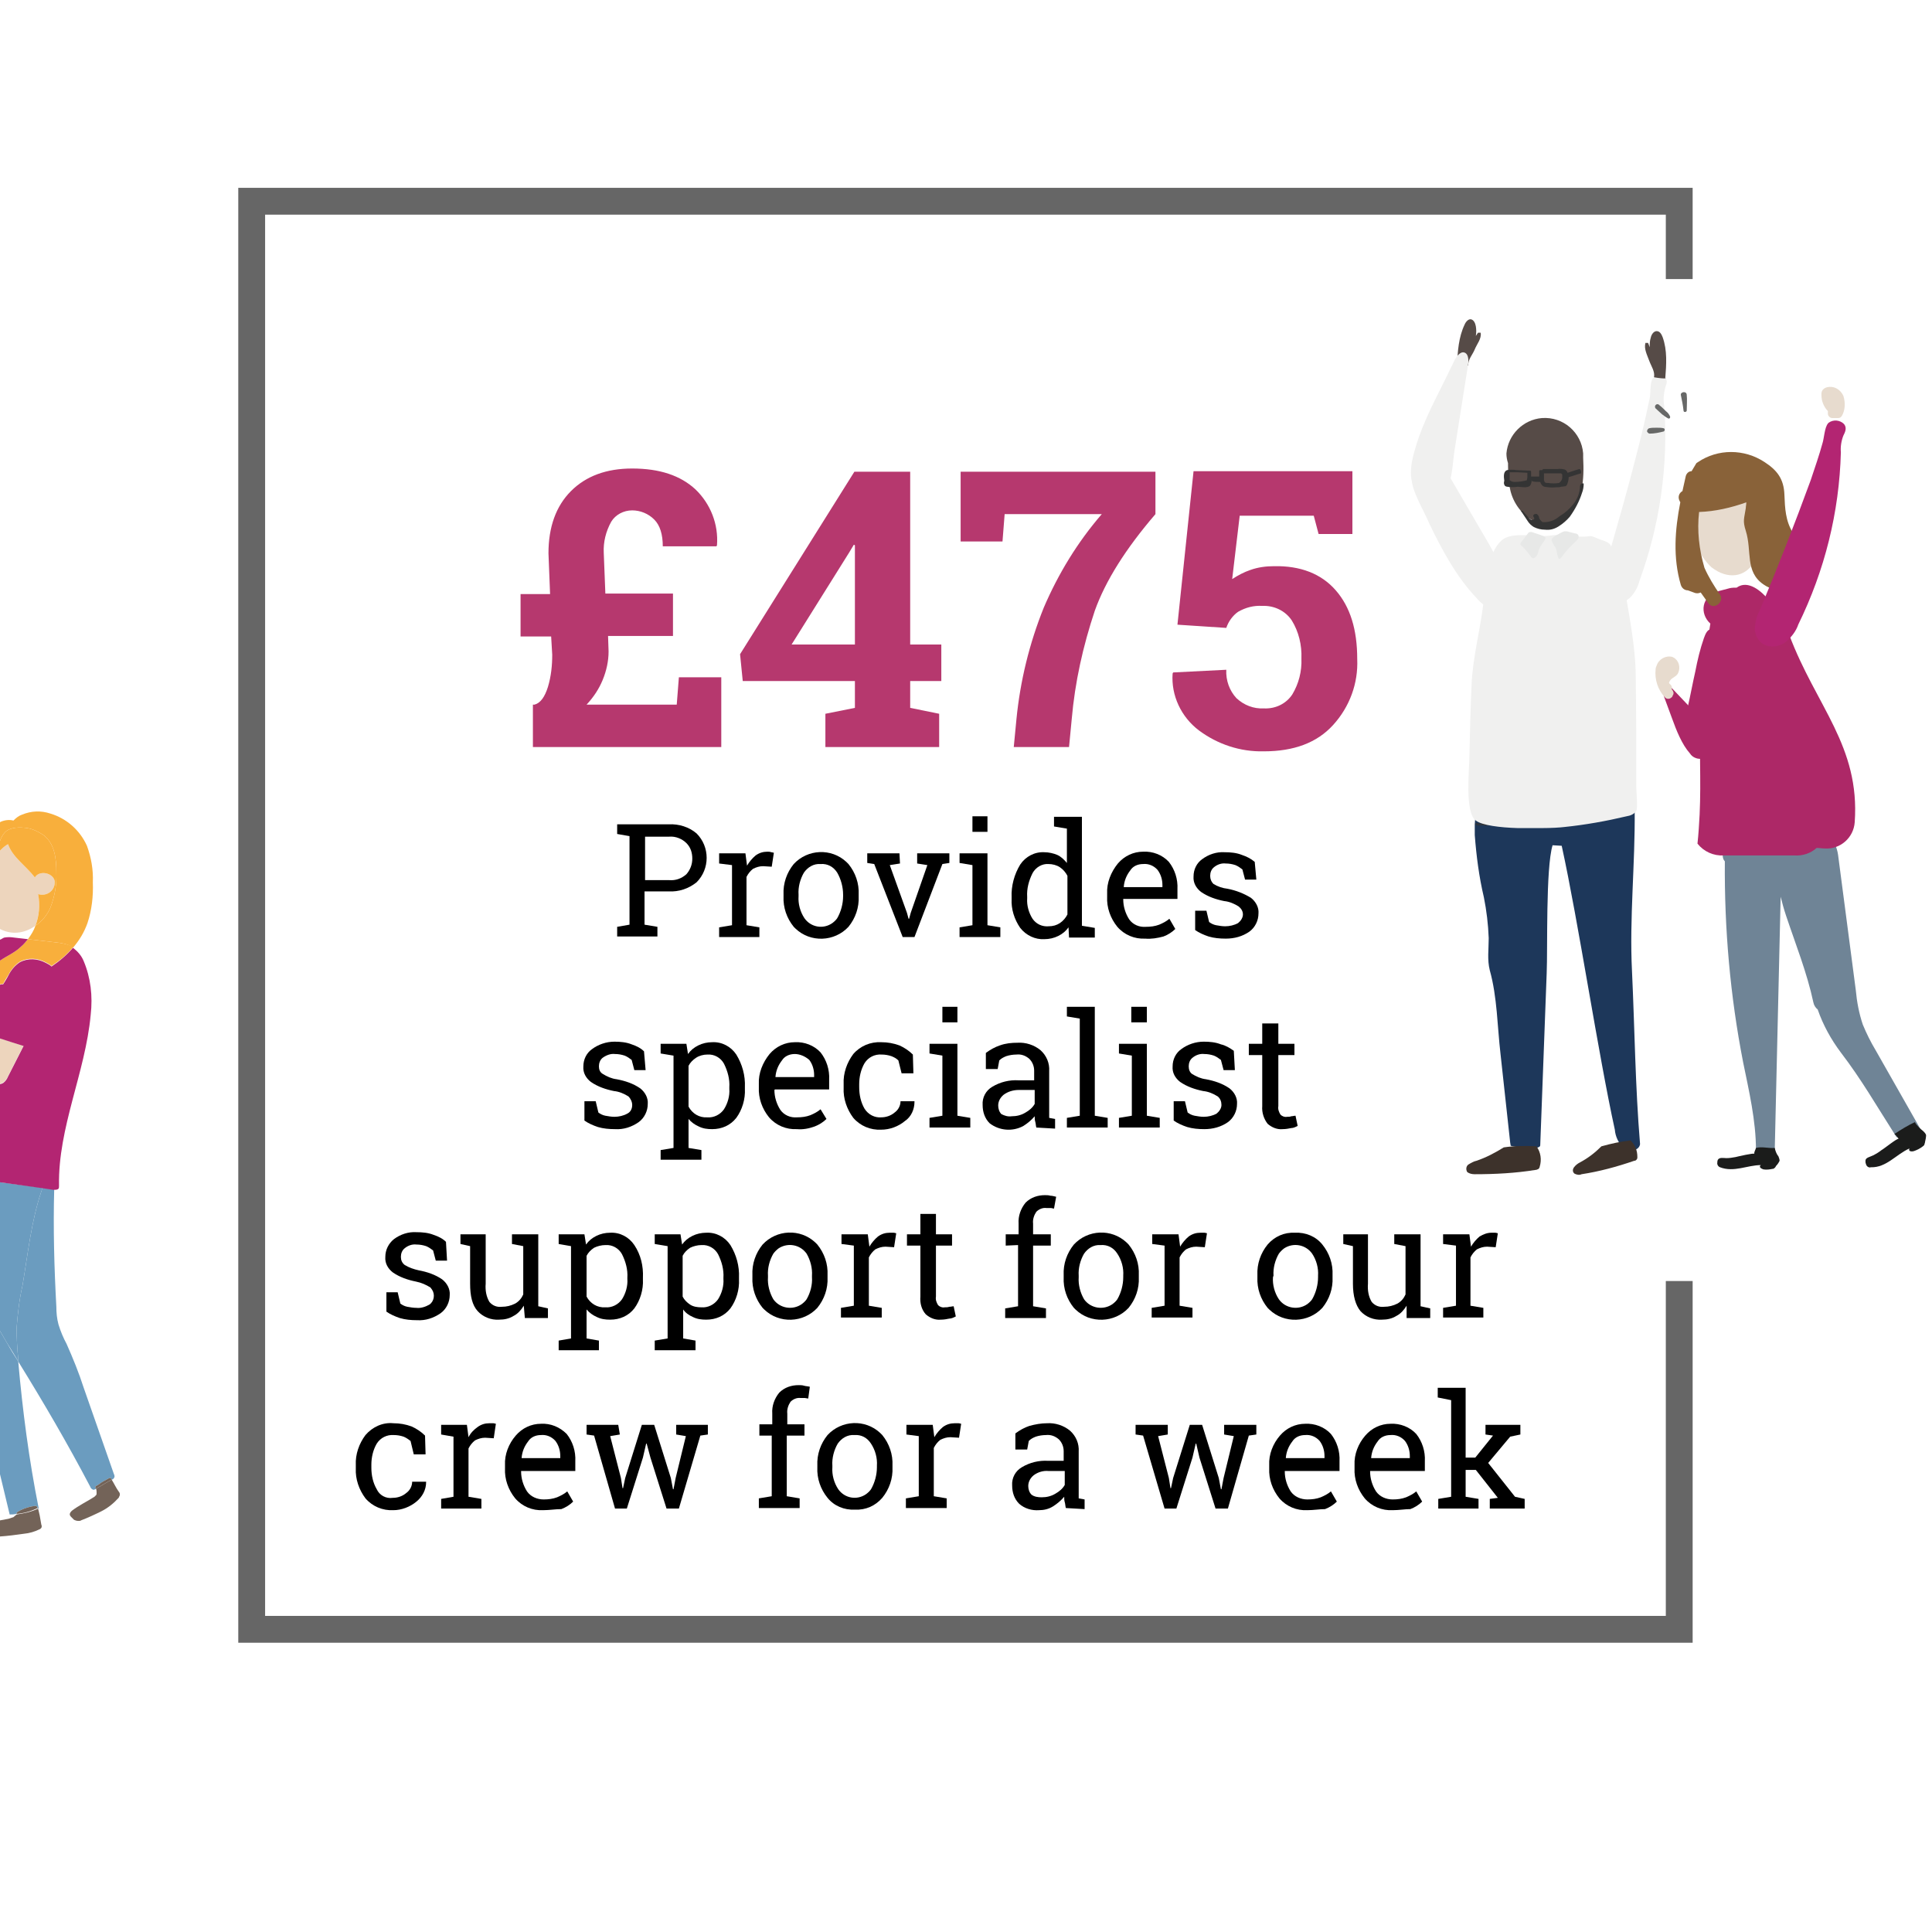 <?xml version="1.0" encoding="utf-8"?>
<!-- Generator: Adobe Illustrator 23.1.1, SVG Export Plug-In . SVG Version: 6.00 Build 0)  -->
<svg version="1.1" id="Layer_1" xmlns="http://www.w3.org/2000/svg" xmlns:xlink="http://www.w3.org/1999/xlink" x="0px" y="0px"
	 viewBox="0 0 360 360" style="enable-background:new 0 0 360 360;" xml:space="preserve">
<style type="text/css">
	.st0{fill:#B6386E;}
	.st1{fill:#564B47;}
	.st2{fill:#1D375A;}
	.st3{fill:#343434;}
	.st4{fill:#3D322B;}
	.st5{fill:#F0F0EF;}
	.st6{fill:#E7E8E7;}
	.st7{fill:#AD2867;}
	.st8{fill:#6F8496;}
	.st9{fill:#1B1C1B;}
	.st10{fill:#E7DBCE;}
	.st11{fill:#896239;}
	.st12{fill:#B32572;}
	.st13{fill:none;stroke:#B32572;stroke-width:0.84;stroke-miterlimit:10;}
	.st14{fill:#676867;}
	.st15{fill:#666666;}
	.st16{fill:none;}
	.st17{fill:#6B9CBF;}
	.st18{fill:#EDD5BD;}
	.st19{fill:#F8AF3C;}
	.st20{fill:#736358;}
</style>
<title>Artboard 22</title>
<path class="st0" d="M113.3,118.4l0.1,3c0,1.8-0.4,3.6-1.1,5.3c-0.7,1.7-1.7,3.2-3,4.6h16.8l0.4-5.1h7.9v13H99.3v-7.9h0.3
	c1.1-0.3,1.9-1.4,2.5-3.3c0.6-2,0.8-4,0.8-6l-0.2-3.4H97v-7.9h5.5l-0.3-7.6c0-4.9,1.4-8.8,4.2-11.6c2.8-2.8,6.6-4.2,11.4-4.2
	c5.1,0,9,1.3,11.8,3.9c2.8,2.7,4.3,6.5,4,10.4l-0.1,0.2h-10c0-2.2-0.5-3.9-1.6-5s-2.6-1.7-4.1-1.7c-1.6,0-3.1,0.8-3.9,2.1
	c-1,1.8-1.5,3.8-1.4,5.8l0.3,7.6h12.6v7.9h-12.1V118.4z"/>
<path class="st0" d="M169.6,120.1h5.8v6.8h-5.8v5l5.4,1.1v6.2h-21.2V133l5.5-1.1v-5h-20.9l-0.5-5l21.3-34h10.4V120.1z M147.5,120.1
	h11.8v-18.5l-0.2-0.1l-0.9,1.5L147.5,120.1z"/>
<path class="st0" d="M215.3,95.8c-5.5,6.4-9.3,12.4-11.3,18c-2.2,6.6-3.7,13.3-4.3,20.2l-0.5,5.2h-10.3l0.5-5.2
	c0.7-7.1,2.4-14.1,5.1-20.8c2.7-6.3,6.3-12.2,10.8-17.4h-18.1l-0.4,5.1H179v-13h36.3V95.8z"/>
<path class="st0" d="M245.7,99.5l-0.9-3.4H231l-1.4,11.8c1.1-0.7,2.2-1.3,3.4-1.7c1.4-0.5,2.9-0.7,4.4-0.7c4.9-0.1,8.8,1.4,11.5,4.5
	s4,7.3,4,12.8c0.2,4.5-1.4,8.9-4.5,12.3c-3,3.3-7.3,4.9-12.9,4.9c-4.4,0.1-8.6-1.3-12.1-3.9c-3.3-2.5-5.2-6.5-4.9-10.6l0.1-0.2
	l9.9-0.5c-0.1,2,0.6,3.9,1.9,5.3c1.4,1.3,3.2,2,5.1,1.9c2.1,0.1,4.1-0.8,5.3-2.6c1.2-2,1.8-4.3,1.7-6.7c0.1-2.5-0.5-5-1.8-7.1
	c-1.2-1.8-3.3-2.8-5.5-2.7c-1.6-0.1-3.1,0.3-4.5,1.1c-1,0.7-1.8,1.8-2.2,3l-9.1-0.6l3-28.6H252v11.7H245.7z"/>
<path d="M124.6,153.6c1.9-0.1,3.8,0.5,5.2,1.7c2.5,2.5,2.5,6.6,0,9.1c-1.5,1.2-3.3,1.8-5.2,1.7h-4.5v6.2l2.4,0.4v1.8H115v-1.8
	l2.3-0.4v-16.5l-2.3-0.4v-1.8H124.6L124.6,153.6z M120.2,164h4.5c1.2,0.1,2.3-0.3,3.2-1.1c0.7-0.8,1.1-1.8,1.1-2.9
	c0-1.1-0.3-2.1-1.1-2.9c-0.8-0.8-2-1.3-3.2-1.2h-4.5L120.2,164z"/>
<path d="M134,160.9V159h4.9l0.3,2.3c0.4-0.7,1-1.4,1.6-1.9c0.7-0.5,1.4-0.7,2.2-0.7c0.2,0,0.5,0,0.7,0.1c0.2,0,0.4,0.1,0.5,0.1
	l-0.4,2.6l-1.6-0.1c-0.7,0-1.3,0.2-1.9,0.5c-0.5,0.4-0.9,0.9-1.2,1.5v9l2.4,0.4v1.8H134v-1.8l2.4-0.4v-11.2L134,160.9z"/>
<path d="M146,166.7c-0.1-2.1,0.6-4.1,1.9-5.7c2.6-2.8,7-3,9.8-0.4c0.1,0.1,0.3,0.3,0.4,0.4c1.3,1.6,2,3.6,1.9,5.7v0.3
	c0.1,2.1-0.6,4.1-1.9,5.7c-2.6,2.8-7.1,3-9.9,0.3c-0.1-0.1-0.2-0.2-0.3-0.3c-1.3-1.6-2-3.6-1.9-5.7V166.7z M148.8,167
	c-0.1,1.4,0.3,2.9,1.1,4.1c1.2,1.7,3.5,2.1,5.2,0.9c0.4-0.3,0.7-0.6,0.9-0.9c0.7-1.2,1.1-2.7,1.1-4.1v-0.3c0-1.4-0.4-2.9-1.1-4.1
	c-0.7-1.1-1.8-1.7-3.1-1.6c-1.3-0.1-2.4,0.6-3.1,1.6c-0.7,1.2-1.1,2.7-1,4.1L148.8,167z"/>
<path d="M167.7,160.9l-1.9,0.3l3.2,8.9l0.3,1.1h0.1l0.3-1.1l3.1-8.9l-1.9-0.3V159h6v1.8l-1.3,0.2l-5.2,13.6h-2.2l-5.3-13.6l-1.3-0.2
	V159h6L167.7,160.9z"/>
<path d="M178.8,172.8l2.4-0.4v-11.2l-2.4-0.4V159h5.2v13.4l2.4,0.4v1.8h-7.6L178.8,172.8z M184,155h-2.8v-2.9h2.8V155z"/>
<path d="M199.1,172.8c-0.5,0.7-1.1,1.2-1.9,1.6c-0.8,0.4-1.7,0.6-2.6,0.6c-1.7,0.1-3.4-0.7-4.5-2.1c-1.1-1.6-1.7-3.5-1.6-5.4v-0.3
	c-0.1-2.1,0.5-4.3,1.6-6.1c1-1.5,2.7-2.4,4.5-2.3c0.8,0,1.7,0.2,2.4,0.5s1.3,0.9,1.8,1.5v-6.4l-2.4-0.4v-1.8h5.2v20.3l2.4,0.4v1.8
	h-4.8L199.1,172.8z M191.4,167.4c-0.1,1.3,0.3,2.7,1,3.8c0.7,1,1.8,1.5,3,1.4c0.8,0,1.5-0.2,2.1-0.6c0.6-0.4,1.1-1,1.4-1.6v-7.2
	c-0.3-0.6-0.8-1.2-1.4-1.6c-0.6-0.4-1.4-0.6-2.1-0.6c-1.2-0.1-2.4,0.6-3,1.7c-0.7,1.4-1.1,2.9-1,4.4V167.4z"/>
<path d="M213.4,174.9c-2,0.1-3.9-0.7-5.2-2.2c-1.3-1.6-2-3.6-1.9-5.6v-0.6c-0.1-2,0.7-4,2-5.6c1.2-1.4,2.9-2.2,4.7-2.2
	c1.8-0.1,3.6,0.6,4.8,1.9c1.1,1.4,1.7,3.2,1.6,5.1v1.8h-10.1v0.1c0,1.3,0.4,2.6,1.1,3.7c0.7,1,1.9,1.5,3.1,1.4
	c0.9,0,1.7-0.1,2.5-0.4c0.7-0.3,1.3-0.6,1.9-1.1l1.1,1.9c-0.6,0.6-1.4,1.1-2.2,1.4C215.7,174.8,214.5,175,213.4,174.9z M213,161
	c-1,0-1.9,0.4-2.4,1.2c-0.7,0.9-1.1,1.9-1.2,3v0.1h7.2v-0.4c0-1-0.3-2-0.9-2.8C215,161.3,214,160.9,213,161z"/>
<path d="M234.1,163.9H232l-0.5-1.9c-0.4-0.3-0.8-0.6-1.3-0.8c-0.6-0.2-1.2-0.3-1.8-0.3c-0.8-0.1-1.6,0.2-2.2,0.7
	c-0.5,0.4-0.7,1-0.7,1.6s0.2,1.1,0.6,1.5c0.8,0.5,1.7,0.8,2.6,0.9c1.6,0.3,3.1,0.9,4.4,1.7c0.9,0.7,1.5,1.8,1.4,2.9
	c0,1.3-0.6,2.6-1.7,3.4c-1.3,0.9-2.8,1.3-4.4,1.3c-1.1,0-2.2-0.1-3.2-0.4c-0.9-0.3-1.8-0.7-2.5-1.2v-3.6h2.1l0.5,2.1
	c0.4,0.3,0.8,0.5,1.3,0.6c0.6,0.1,1.1,0.2,1.7,0.2c0.8,0,1.7-0.2,2.4-0.6c0.5-0.4,0.9-1,0.9-1.6s-0.3-1.1-0.8-1.5
	c-0.8-0.5-1.7-0.9-2.7-1c-1.5-0.3-3-0.8-4.3-1.7c-0.9-0.7-1.5-1.7-1.4-2.9c0-1.3,0.6-2.5,1.6-3.2c1.2-0.9,2.7-1.4,4.2-1.3
	c1.1,0,2.2,0.1,3.2,0.5c0.9,0.3,1.7,0.7,2.4,1.3L234.1,163.9z"/>
<path d="M120.3,199.4h-2.1l-0.5-1.9c-0.4-0.3-0.8-0.6-1.3-0.8c-0.6-0.2-1.2-0.3-1.8-0.3c-0.8-0.1-1.6,0.2-2.3,0.7
	c-0.5,0.4-0.7,1-0.7,1.6s0.2,1.1,0.7,1.4c0.8,0.5,1.7,0.9,2.6,1c1.6,0.3,3.1,0.8,4.4,1.7c0.9,0.7,1.5,1.8,1.4,2.9
	c0,1.3-0.6,2.6-1.7,3.4c-1.3,0.9-2.8,1.4-4.4,1.3c-1.1,0-2.2-0.1-3.2-0.4c-0.9-0.3-1.8-0.7-2.5-1.2v-3.6h2.1l0.5,2.1
	c0.4,0.3,0.8,0.5,1.3,0.6c0.6,0.1,1.1,0.2,1.7,0.2c0.8,0,1.7-0.2,2.4-0.6c0.6-0.3,0.9-0.9,0.9-1.6c0-0.6-0.3-1.2-0.7-1.6
	c-0.8-0.5-1.7-0.9-2.7-1c-1.5-0.3-3-0.8-4.3-1.7c-0.9-0.7-1.5-1.7-1.4-2.9c0-1.3,0.6-2.5,1.6-3.2c1.2-0.9,2.7-1.4,4.2-1.4
	c1.1,0,2.2,0.1,3.2,0.5c0.9,0.3,1.7,0.7,2.3,1.3L120.3,199.4z"/>
<path d="M123.1,214.3l2.4-0.4v-17.2l-2.4-0.4v-1.8h4.8l0.3,1.9c0.5-0.7,1.1-1.2,1.9-1.6c0.8-0.4,1.7-0.6,2.6-0.6
	c1.8-0.1,3.5,0.8,4.5,2.3c1.1,1.8,1.7,3.9,1.6,6.1v0.3c0.1,1.9-0.5,3.9-1.6,5.4c-1.1,1.4-2.7,2.1-4.5,2.1c-0.9,0-1.7-0.1-2.5-0.5
	c-0.7-0.3-1.4-0.8-1.9-1.4v5.4l2.4,0.4v1.8h-7.6V214.3z M135.9,202.6c0.1-1.5-0.3-3-1-4.4c-0.6-1.1-1.8-1.8-3.1-1.7
	c-0.7,0-1.5,0.2-2.1,0.6c-0.6,0.4-1.1,0.9-1.4,1.5v7.6c0.7,1.3,2,2.1,3.5,2c1.2,0.1,2.4-0.5,3.1-1.5c0.7-1.1,1.1-2.5,1-3.8V202.6z"
	/>
<path d="M148.5,210.4c-2,0.1-3.9-0.7-5.2-2.2c-1.3-1.6-2-3.6-1.9-5.6V202c-0.1-2,0.7-4,2-5.6c1.2-1.4,2.9-2.2,4.7-2.2
	c1.8-0.1,3.6,0.6,4.8,1.9c1.1,1.4,1.7,3.2,1.6,5.1v1.8h-10.1l-0.1,0.1c0,1.3,0.4,2.6,1.1,3.7c0.7,1,1.9,1.5,3.1,1.4
	c0.9,0,1.7-0.1,2.5-0.4c0.7-0.3,1.3-0.6,1.9-1.1l1.1,1.8c-0.6,0.6-1.4,1.1-2.2,1.4C150.7,210.3,149.6,210.5,148.5,210.4z
	 M148.1,196.4c-1,0-1.9,0.4-2.4,1.2c-0.7,0.9-1.1,1.9-1.2,3v0.1h7.2v-0.4c0-1-0.3-2-0.9-2.8C150,196.8,149,196.4,148.1,196.4
	L148.1,196.4z"/>
<path d="M164.2,208.2c0.9,0,1.8-0.3,2.5-0.9c0.7-0.5,1.1-1.3,1.1-2.1h2.6v0.1c0,1.4-0.6,2.8-1.8,3.6c-1.2,1-2.8,1.6-4.4,1.6
	c-2,0.1-3.9-0.7-5.2-2.2c-1.2-1.6-1.9-3.6-1.8-5.6V202c-0.1-2,0.6-4,1.8-5.6c1.3-1.5,3.2-2.3,5.2-2.2c1.2,0,2.3,0.2,3.4,0.6
	c0.9,0.4,1.8,1,2.5,1.7l0.1,3.5H168l-0.6-2.4c-0.4-0.4-0.8-0.6-1.3-0.8c-0.6-0.2-1.2-0.3-1.8-0.3c-1.3-0.1-2.5,0.5-3.2,1.6
	c-0.7,1.2-1,2.6-1,3.9v0.6c0,1.4,0.3,2.8,1,4C161.8,207.7,163,208.3,164.2,208.2z"/>
<path d="M173.2,208.3l2.4-0.4v-11.2l-2.4-0.4v-1.8h5.2v13.4l2.4,0.4v1.8h-7.6L173.2,208.3L173.2,208.3z M178.4,190.5h-2.8v-2.9h2.8
	V190.5z"/>
<path d="M193.1,210.1c-0.1-0.4-0.1-0.8-0.2-1.1s-0.1-0.7-0.1-1c-0.6,0.7-1.3,1.3-2.1,1.8c-2,1.1-4.5,0.9-6.3-0.5
	c-0.9-0.9-1.3-2.1-1.3-3.4c-0.1-1.4,0.6-2.7,1.8-3.4c1.5-0.9,3.2-1.3,4.9-1.2h2.9v-1.8c0-0.8-0.3-1.6-0.9-2.2
	c-0.7-0.6-1.5-0.9-2.4-0.8c-0.6,0-1.3,0.1-1.9,0.3c-0.5,0.2-0.9,0.4-1.3,0.8l-0.3,1.6h-2.2v-3c0.8-0.6,1.7-1.1,2.6-1.4
	c1.1-0.4,2.2-0.5,3.3-0.5c1.5-0.1,3.1,0.4,4.3,1.4c1.1,1,1.7,2.4,1.6,3.9v8.1c0,0.2,0,0.4,0,0.6l1.1,0.2v1.8L193.1,210.1z
	 M188.5,208c0.9,0,1.8-0.2,2.6-0.7c0.7-0.4,1.3-0.9,1.7-1.6v-2.6h-3c-1,0-2,0.3-2.8,0.9c-0.6,0.5-1,1.2-1,2c0,0.6,0.2,1.2,0.6,1.6
	C187.2,207.9,187.8,208.1,188.5,208z"/>
<path d="M198.8,189.4v-1.8h5.2v20.3l2.4,0.4v1.8h-7.6v-1.8l2.4-0.4v-18.1L198.8,189.4z"/>
<path d="M208.5,208.3l2.4-0.4v-11.2l-2.4-0.4v-1.8h5.2v13.4l2.4,0.4v1.8h-7.6L208.5,208.3L208.5,208.3z M213.7,190.5h-2.9v-2.9h2.9
	V190.5z"/>
<path d="M230.1,199.4H228l-0.5-1.9c-0.4-0.3-0.8-0.6-1.3-0.8c-0.6-0.2-1.2-0.3-1.8-0.3c-0.8-0.1-1.6,0.2-2.2,0.7
	c-0.5,0.4-0.7,1-0.7,1.6s0.2,1.1,0.6,1.4c0.8,0.5,1.7,0.9,2.6,1c1.6,0.3,3.1,0.8,4.4,1.7c0.9,0.7,1.5,1.8,1.4,2.9
	c0,1.3-0.6,2.6-1.7,3.4c-1.3,0.9-2.8,1.3-4.4,1.3c-1.1,0-2.2-0.1-3.2-0.4c-0.9-0.3-1.8-0.7-2.5-1.2v-3.6h2.1l0.5,2.1
	c0.4,0.3,0.8,0.5,1.3,0.6c0.6,0.1,1.1,0.2,1.7,0.2c0.8,0,1.7-0.2,2.4-0.6c0.5-0.4,0.9-1,0.9-1.6s-0.2-1.2-0.7-1.6
	c-0.8-0.5-1.7-0.9-2.7-1c-1.5-0.3-3-0.8-4.3-1.7c-0.9-0.7-1.5-1.7-1.4-2.9c0-1.3,0.6-2.5,1.6-3.2c1.2-0.9,2.7-1.4,4.2-1.4
	c1.1,0,2.2,0.1,3.2,0.5c0.9,0.2,1.7,0.7,2.4,1.2L230.1,199.4z"/>
<path d="M238.2,190.7v3.8h3v2.1h-3v9.5c-0.1,0.6,0.1,1.1,0.4,1.6c0.3,0.3,0.8,0.5,1.2,0.4c0.3,0,0.6,0,0.8-0.1
	c0.3,0,0.5-0.1,0.8-0.1l0.4,1.9c-0.4,0.2-0.8,0.4-1.2,0.4c-0.5,0.1-1,0.2-1.6,0.2c-1,0.1-2-0.3-2.8-1c-0.7-0.9-1.1-2.1-1-3.3v-9.5
	h-2.5v-2.1h2.5v-3.8L238.2,190.7L238.2,190.7z"/>
<path d="M83.3,234.9h-2.1l-0.5-1.9c-0.4-0.3-0.8-0.6-1.3-0.8c-0.6-0.2-1.2-0.3-1.8-0.3c-0.8-0.1-1.6,0.2-2.2,0.7
	c-0.5,0.4-0.7,1-0.7,1.6s0.2,1.1,0.7,1.5c0.8,0.5,1.7,0.8,2.6,1c1.6,0.3,3.1,0.8,4.4,1.7c0.9,0.7,1.5,1.8,1.4,2.9
	c0,1.3-0.6,2.6-1.7,3.4c-1.3,0.9-2.8,1.4-4.4,1.3c-1.1,0-2.2-0.1-3.2-0.4c-0.9-0.3-1.8-0.7-2.5-1.2v-3.6h2.1l0.5,2.1
	c0.4,0.3,0.8,0.5,1.3,0.6c0.6,0.1,1.1,0.2,1.7,0.2c0.8,0.1,1.7-0.2,2.4-0.6c0.9-0.6,1.1-1.9,0.5-2.8c-0.1-0.1-0.2-0.3-0.3-0.4
	c-0.8-0.5-1.7-0.9-2.7-1.1c-1.5-0.3-3-0.8-4.3-1.7c-0.9-0.7-1.5-1.7-1.4-2.9c0-1.3,0.6-2.5,1.6-3.3c1.2-0.9,2.7-1.4,4.2-1.3
	c1.1,0,2.2,0.1,3.2,0.5c0.9,0.3,1.7,0.7,2.3,1.3L83.3,234.9z"/>
<path d="M97.6,243.3c-0.5,0.8-1.1,1.5-1.9,1.9c-0.8,0.5-1.7,0.7-2.7,0.7c-1.5,0.1-3-0.5-4-1.6s-1.4-2.8-1.4-5.1v-7l-1.8-0.4V230h4.7
	v9.2c-0.1,1.2,0.1,2.4,0.7,3.4c0.6,0.7,1.4,1,2.3,0.9c0.9,0,1.7-0.2,2.5-0.6c0.7-0.4,1.2-1,1.5-1.7v-9l-2.1-0.4V230h4.9v13.4
	l1.8,0.4v1.8h-4.3L97.6,243.3z"/>
<path d="M104.1,249.8l2.3-0.4v-17.2l-2.3-0.4V230h4.8l0.3,1.9c0.5-0.7,1.1-1.2,1.9-1.6c0.8-0.4,1.7-0.6,2.6-0.6
	c1.8-0.1,3.5,0.8,4.5,2.3c1.2,1.8,1.7,3.9,1.6,6.1v0.3c0.1,1.9-0.5,3.9-1.6,5.4c-1.1,1.4-2.7,2.1-4.5,2.1c-0.9,0-1.7-0.1-2.5-0.5
	c-0.7-0.3-1.4-0.8-1.9-1.4v5.4l2.3,0.4v1.8h-7.5C104.1,251.6,104.1,249.8,104.1,249.8z M116.9,238.1c0.1-1.5-0.3-3-1-4.4
	c-0.6-1.1-1.8-1.8-3.1-1.7c-0.7,0-1.5,0.2-2.1,0.5c-0.6,0.4-1.1,0.9-1.4,1.5v7.6c0.7,1.3,2,2.1,3.5,2c1.2,0.1,2.4-0.5,3.1-1.5
	c0.7-1.1,1.1-2.5,1-3.8V238.1z"/>
<path d="M122,249.8l2.4-0.4v-17.2l-2.4-0.4V230h4.8l0.3,1.9c0.5-0.7,1.1-1.2,1.9-1.6c0.8-0.4,1.7-0.6,2.6-0.6
	c1.8-0.1,3.5,0.8,4.5,2.3c1.1,1.8,1.7,3.9,1.6,6.1v0.3c0.1,1.9-0.5,3.9-1.6,5.4c-1.1,1.4-2.7,2.1-4.5,2.1c-0.9,0-1.7-0.1-2.5-0.5
	c-0.7-0.3-1.4-0.8-1.8-1.4v5.4l2.3,0.4v1.8H122V249.8z M134.8,238.1c0.1-1.5-0.3-3-1-4.4c-0.6-1.1-1.8-1.8-3.1-1.7
	c-0.7,0-1.5,0.2-2.1,0.5c-0.6,0.4-1.1,0.9-1.4,1.5v7.6c0.3,0.6,0.8,1.1,1.4,1.5c0.6,0.4,1.4,0.5,2.1,0.5c1.2,0.1,2.4-0.5,3.1-1.5
	c0.7-1.1,1.1-2.5,1-3.8V238.1z"/>
<path d="M140.2,237.6c-0.1-2.1,0.6-4.1,1.9-5.7c2.6-2.8,7-3,9.8-0.4c0.1,0.1,0.3,0.3,0.4,0.4c1.3,1.6,2,3.6,1.9,5.7v0.4
	c0.1,2.1-0.6,4.1-1.9,5.7c-2.6,2.8-7.1,3-9.9,0.3c-0.1-0.1-0.2-0.2-0.3-0.3c-1.3-1.6-2-3.6-1.9-5.7V237.6z M143.1,238
	c-0.1,1.4,0.3,2.9,1,4.1c1.2,1.7,3.6,2.1,5.3,0.9c0.4-0.3,0.7-0.6,0.9-0.9c0.7-1.2,1.1-2.7,1-4.1v-0.3c0.1-1.4-0.3-2.9-1-4.1
	c-1.2-1.7-3.5-2.1-5.2-1c-0.4,0.3-0.7,0.6-1,1c-0.7,1.2-1.1,2.7-1,4.1V238z"/>
<path d="M156.8,231.8V230h4.9l0.3,2.3c0.4-0.7,1-1.4,1.6-1.9c0.7-0.5,1.4-0.7,2.2-0.7c0.2,0,0.5,0,0.7,0s0.4,0.1,0.5,0.1l-0.4,2.6
	l-1.6-0.1c-0.7,0-1.3,0.2-1.9,0.5c-0.5,0.4-0.9,0.9-1.2,1.5v9l2.4,0.4v1.8h-7.6v-1.8l2.4-0.4v-11.2L156.8,231.8z"/>
<path d="M174.4,226.2v3.8h3v2.1h-3v9.5c-0.1,0.6,0.1,1.1,0.4,1.6c0.3,0.3,0.8,0.5,1.2,0.4c0.3,0,0.6,0,0.9-0.1
	c0.3,0,0.6-0.1,0.8-0.1l0.4,1.9c-0.4,0.2-0.8,0.4-1.2,0.4c-0.5,0.1-1,0.2-1.6,0.2c-1,0.1-2-0.3-2.8-1c-0.8-0.9-1.1-2.1-1-3.3v-9.5
	H169V230h2.5v-3.8H174.4z"/>
<path d="M187.4,232.1V230h2.4v-2c-0.1-1.4,0.4-2.8,1.3-3.9c1-1,2.3-1.4,3.6-1.4c0.3,0,0.7,0,1,0.1c0.3,0,0.7,0.1,1.1,0.2l-0.4,2.2
	c-0.2,0-0.4-0.1-0.6-0.1c-0.3,0-0.5,0-0.8,0c-0.7-0.1-1.4,0.2-1.9,0.7c-0.4,0.6-0.7,1.4-0.6,2.2v2h3.3v2.1h-3.3v11.3l2.4,0.4v1.8
	h-7.6v-1.8l2.4-0.4V232L187.4,232.1L187.4,232.1z"/>
<path d="M198.2,237.6c-0.1-2.1,0.6-4.1,1.9-5.7c2.6-2.8,7-3,9.8-0.4c0.1,0.1,0.3,0.3,0.4,0.4c1.3,1.6,2,3.6,1.9,5.7v0.4
	c0.1,2.1-0.6,4.1-1.9,5.7c-2.6,2.8-7.1,3-9.9,0.3c-0.1-0.1-0.2-0.2-0.3-0.3c-1.3-1.6-2-3.6-1.9-5.7V237.6z M201,238
	c-0.1,1.4,0.3,2.9,1,4.1c1.2,1.7,3.6,2.1,5.3,0.9c0.4-0.3,0.7-0.6,0.9-0.9c0.7-1.2,1.1-2.7,1.1-4.1v-0.3c0.1-1.4-0.3-2.9-1.1-4.1
	c-0.7-1.1-1.8-1.7-3.1-1.6c-1.3-0.1-2.4,0.6-3.1,1.6c-0.7,1.2-1.1,2.7-1,4.1L201,238L201,238z"/>
<path d="M214.7,231.8V230h4.9l0.3,2.3c0.4-0.7,1-1.4,1.6-1.9c0.7-0.5,1.4-0.7,2.2-0.7c0.2,0,0.5,0,0.7,0s0.4,0.1,0.5,0.1l-0.4,2.6
	l-1.6-0.1c-0.7,0-1.3,0.2-1.9,0.5c-0.5,0.4-0.9,0.9-1.2,1.5v9l2.4,0.4v1.8h-7.6v-1.8l2.4-0.4v-11.2L214.7,231.8z"/>
<path d="M234.3,237.6c-0.1-2.1,0.6-4.1,1.9-5.7c1.3-1.5,3.1-2.3,5.1-2.2c2-0.1,3.9,0.7,5.1,2.2c1.3,1.6,2,3.6,1.9,5.7v0.4
	c0.1,2.1-0.6,4.1-1.9,5.7c-2.6,2.8-7.1,3-9.9,0.3c-0.1-0.1-0.2-0.2-0.3-0.3c-1.3-1.6-2-3.6-1.9-5.7L234.3,237.6L234.3,237.6z
	 M237.2,238c-0.1,1.4,0.3,2.9,1.1,4.1c1.2,1.7,3.6,2.1,5.3,0.9c0.4-0.3,0.7-0.6,0.9-0.9c0.7-1.2,1.1-2.7,1.1-4.1v-0.3
	c0.1-1.4-0.3-2.9-1.1-4.1c-1.2-1.7-3.5-2.1-5.2-1c-0.4,0.3-0.7,0.6-1,1c-0.7,1.2-1.1,2.7-1,4.1L237.2,238z"/>
<path d="M262.1,243.3c-0.5,0.8-1.1,1.5-1.9,1.9c-0.8,0.5-1.7,0.7-2.7,0.7c-1.5,0.1-3-0.5-4-1.6c-0.9-1.1-1.4-2.8-1.4-5.1v-7
	l-1.8-0.4V230h4.6v9.2c-0.1,1.2,0.1,2.4,0.7,3.4c0.6,0.7,1.4,1,2.3,0.9c0.9,0,1.7-0.2,2.5-0.6c0.7-0.4,1.2-1,1.5-1.7v-9l-2.1-0.4
	V230h4.9v13.4l1.8,0.4v1.8h-4.4L262.1,243.3z"/>
<path d="M268.9,231.8V230h4.9l0.3,2.3c0.4-0.7,1-1.4,1.6-1.9c0.7-0.4,1.4-0.7,2.2-0.7c0.2,0,0.5,0,0.7,0s0.4,0.1,0.5,0.1l-0.4,2.6
	l-1.6-0.1c-0.7,0-1.3,0.2-1.9,0.5c-0.5,0.4-0.9,0.9-1.2,1.5v9l2.4,0.4v1.8h-7.5v-1.8l2.4-0.4v-11.2L268.9,231.8z"/>
<path d="M73.2,279.1c0.9,0,1.8-0.3,2.5-0.9c0.7-0.5,1.1-1.3,1.1-2.1h2.6v0.1c0,1.4-0.7,2.7-1.8,3.6c-1.2,1-2.8,1.6-4.3,1.6
	c-2,0.1-3.9-0.7-5.2-2.2c-1.2-1.6-1.9-3.6-1.8-5.6V273c-0.1-2,0.6-4,1.8-5.6c1.3-1.5,3.2-2.4,5.2-2.2c1.2,0,2.3,0.2,3.4,0.6
	c0.9,0.4,1.8,1,2.5,1.7l0.1,3.5h-2.2l-0.6-2.5c-0.4-0.3-0.8-0.6-1.3-0.8c-0.6-0.2-1.2-0.3-1.8-0.3c-1.3-0.1-2.5,0.5-3.2,1.6
	c-0.7,1.2-1,2.6-1,3.9v0.6c0,1.4,0.3,2.8,1,4C70.7,278.6,71.9,279.3,73.2,279.1z"/>
<path d="M82.2,267.3v-1.8H87l0.3,2.3c0.4-0.8,1-1.4,1.7-1.9s1.4-0.7,2.2-0.7c0.2,0,0.5,0,0.7,0s0.4,0.1,0.5,0.1L92,268l-1.6-0.1
	c-0.7,0-1.3,0.2-1.9,0.5c-0.5,0.4-0.9,0.9-1.2,1.5v9l2.4,0.4v1.8h-7.5v-1.8l2.3-0.4v-11.2L82.2,267.3z"/>
<path d="M101.2,281.4c-2,0.1-3.9-0.7-5.2-2.2c-1.3-1.6-2-3.6-1.9-5.6V273c-0.1-2,0.7-4,2-5.5c1.2-1.4,2.9-2.2,4.7-2.2
	c1.8-0.1,3.5,0.6,4.8,1.9c1.1,1.4,1.7,3.2,1.6,5.1v1.8H97.1v0.1c0,1.3,0.4,2.6,1.1,3.7c0.7,1,1.9,1.5,3.1,1.5c0.9,0,1.7-0.1,2.5-0.4
	c0.7-0.3,1.3-0.6,1.9-1.1l1.1,1.9c-0.6,0.6-1.4,1.1-2.2,1.4C103.5,281.2,102.4,281.4,101.2,281.4z M100.8,267.4
	c-1,0-1.9,0.4-2.4,1.2c-0.7,0.9-1.1,1.9-1.2,3v0.1h7.2v-0.4c0-1-0.3-2-0.9-2.8C102.8,267.7,101.8,267.3,100.8,267.4L100.8,267.4z"/>
<path d="M115.5,267.3l-1.8,0.3l2,7.8l0.3,1.9h0.1l0.4-1.9l3.1-9.9h2.3l3.1,9.9l0.4,2.1h0.1l0.4-2.1l1.9-7.8l-1.8-0.3v-1.8h5.9v1.8
	l-1.4,0.2l-4,13.6h-2.3l-3-9.5l-0.7-2.6h-0.1l-0.6,2.6l-3,9.5h-2.2l-3.9-13.6l-1.4-0.2v-1.8h5.9L115.5,267.3z"/>
<path d="M141.5,267.5v-2.1h2.4v-2c-0.1-1.4,0.4-2.8,1.3-3.9c1-1,2.3-1.4,3.6-1.4c0.3,0,0.7,0,1,0.1s0.7,0.1,1.1,0.2l-0.3,2.2
	l-0.6-0.1c-0.3,0-0.5,0-0.8,0c-0.7-0.1-1.4,0.2-1.9,0.7c-0.4,0.6-0.7,1.4-0.6,2.2v2h3.2v2.1h-3.3v11.3l2.4,0.4v1.8h-7.6v-1.8
	l2.4-0.4v-11.3L141.5,267.5L141.5,267.5z"/>
<path d="M152.3,273.1c-0.1-2.1,0.6-4.1,1.9-5.7c2.6-2.8,7-3,9.8-0.4c0.1,0.1,0.3,0.3,0.4,0.4c1.3,1.6,2,3.6,1.9,5.7v0.3
	c0.1,2.1-0.6,4.1-1.9,5.7c-1.3,1.5-3.1,2.3-5.1,2.2c-2,0.1-3.9-0.7-5.1-2.2c-1.3-1.6-2-3.6-1.9-5.7L152.3,273.1L152.3,273.1z
	 M155.1,273.4c-0.1,1.4,0.3,2.9,1.1,4.1c1.2,1.7,3.5,2.1,5.2,0.9c0.4-0.3,0.7-0.6,0.9-0.9c0.7-1.2,1.1-2.7,1.1-4.1v-0.3
	c0.1-1.4-0.3-2.9-1.1-4.1c-0.7-1.1-1.8-1.7-3.1-1.6c-1.3-0.1-2.4,0.6-3.1,1.6c-0.7,1.2-1.1,2.7-1,4.1L155.1,273.4z"/>
<path d="M168.9,267.3v-1.8h4.9l0.3,2.3c0.4-0.7,1-1.4,1.6-1.9c0.7-0.5,1.4-0.7,2.2-0.7c0.2,0,0.5,0,0.7,0s0.4,0.1,0.5,0.1l-0.4,2.6
	l-1.6-0.1c-0.7,0-1.3,0.2-1.9,0.5c-0.5,0.4-0.9,0.9-1.2,1.5v9l2.4,0.4v1.8h-7.6v-1.8l2.4-0.4v-11.2L168.9,267.3z"/>
<path d="M198.6,281c-0.1-0.4-0.1-0.8-0.2-1.1s-0.1-0.7-0.1-1c-0.6,0.7-1.3,1.3-2.1,1.8s-1.7,0.7-2.6,0.7c-1.3,0.1-2.7-0.3-3.7-1.2
	c-0.9-0.9-1.3-2.1-1.3-3.4c-0.1-1.4,0.6-2.7,1.8-3.4c1.5-0.9,3.2-1.3,4.9-1.2h2.9v-1.8c0-0.8-0.3-1.6-0.9-2.2
	c-0.7-0.6-1.5-0.9-2.4-0.8c-0.6,0-1.3,0.1-1.9,0.3c-0.5,0.2-0.9,0.4-1.3,0.8l-0.3,1.6h-2.2v-3c0.8-0.6,1.7-1.1,2.6-1.4
	c1.1-0.3,2.2-0.5,3.3-0.5c1.5-0.1,3.1,0.4,4.3,1.4c1.1,1,1.7,2.4,1.6,3.9v8.1c0,0.2,0,0.4,0,0.6l1.1,0.2v1.8L198.6,281z M194.1,279
	c0.9,0,1.8-0.2,2.6-0.7c0.7-0.4,1.3-0.9,1.7-1.6v-2.6h-3c-1-0.1-2,0.2-2.8,0.8c-0.6,0.5-1,1.2-1,2c0,0.6,0.2,1.2,0.6,1.6
	C192.7,278.9,193.4,279,194.1,279z"/>
<path d="M217.6,267.3l-1.8,0.3l2,7.8l0.3,1.9h0.1l0.4-1.9l3.1-9.9h2.3l3.1,9.9l0.4,2.1h0.1l0.4-2.1l1.9-7.8l-1.8-0.3v-1.8h6v1.8
	l-1.4,0.2l-3.9,13.6h-2.3l-3-9.5l-0.6-2.6h-0.1l-0.6,2.6l-3,9.5H217l-4-13.6l-1.4-0.2v-1.8h6V267.3z"/>
<path d="M243.6,281.4c-2,0.1-3.9-0.7-5.2-2.2c-1.3-1.6-2-3.6-1.9-5.6V273c-0.1-2,0.7-4,2-5.5c1.2-1.4,2.9-2.2,4.7-2.2
	c1.8-0.1,3.6,0.6,4.8,1.9c1.1,1.4,1.7,3.2,1.6,5.1v1.8h-10.2v0.1c0,1.3,0.4,2.6,1.1,3.7c0.7,1,1.9,1.5,3.1,1.5
	c0.9,0,1.7-0.1,2.5-0.4c0.7-0.3,1.3-0.6,1.9-1.1l1.1,1.9c-0.6,0.6-1.4,1.1-2.2,1.4C245.9,281.2,244.8,281.4,243.6,281.4z
	 M243.2,267.4c-1,0-1.9,0.4-2.4,1.2c-0.7,0.9-1.1,1.9-1.2,3v0.1h7.2v-0.4c0-1-0.3-2-0.9-2.8C245.2,267.7,244.2,267.3,243.2,267.4
	L243.2,267.4z"/>
<path d="M259.5,281.4c-2,0.1-3.9-0.7-5.2-2.2c-1.3-1.6-2-3.6-1.9-5.6V273c-0.1-2,0.7-4,2-5.5c1.2-1.4,2.9-2.2,4.7-2.2
	c1.8-0.1,3.6,0.6,4.8,1.9c1.1,1.4,1.7,3.2,1.6,5.1v1.8h-10.2v0.1c0,1.3,0.4,2.6,1.1,3.7c0.7,1,1.9,1.5,3.1,1.5
	c0.9,0,1.7-0.1,2.5-0.4c0.7-0.3,1.3-0.6,1.9-1.1l1.1,1.9c-0.6,0.6-1.4,1.1-2.2,1.4C261.8,281.2,260.7,281.4,259.5,281.4z
	 M259.1,267.4c-1,0-1.9,0.4-2.4,1.2c-0.7,0.9-1.1,1.9-1.2,3v0.1h7.2v-0.4c0-1-0.3-2-0.9-2.8C261.1,267.7,260.1,267.3,259.1,267.4
	L259.1,267.4z"/>
<path d="M267.9,260.4v-1.8h5.2v13h1.8l3.3-4.1l-1.4-0.2v-1.8h6.5v1.8l-1.9,0.4l-4.1,4.9l5,6.3l1.8,0.4v1.8h-6.5v-1.8l1.5-0.2
	l-4.1-5.2h-1.9v5l2.4,0.4v1.8H268v-1.8l2.4-0.4v-18L267.9,260.4z"/>
<path class="st1" d="M275,62.6c0.1-0.6,0.1-1.2,0-1.8s-0.4-1.2-0.9-1.3s-1,0.5-1.2,1c-1.1,2.3-1.3,5-1.4,7.6c-0.5-0.1-0.2,0.2,2.1,0
	c-0.1-1.1,0.8-2,1.2-3s1.3-2,1.1-3.1h-0.5L275,62.6L275,62.6z"/>
<path class="st2" d="M304.1,181c-0.5-9.9,0.6-20,0.5-30c0.3-3.5-0.2-7-1.7-10.2c-0.1-0.2-0.2-0.4-0.4-0.6c-0.6-0.5-1.5-0.2-2.3,0
	c-7.3,2.4-15.3,1.9-22.2-1.6c-1.1,1.6-1.8,3.6-2,5.6c-0.6,3.1-1,6.2-1.2,9.4l0,0c0,0.7,0,1.3,0,2c0.3,3.9,0.8,7.8,1.7,11.6
	c0.5,2.5,0.8,5,0.9,7.6c0,2.1-0.3,4,0.2,6c1.4,5,1.4,10.5,2,15.6c0.6,5.5,1.2,11,1.8,16.5l0.1,0.6c0.3,0.1,5.5,1,5.5-0.1l1.2-32
	c0.2-4.5-0.2-19.6,1.1-23.9l1.7,0.1c3.1,14.1,6.8,38.8,9.9,52.9c0.1,1.3,0.7,2.5,1.6,3.4c1,0.8,2.9,0.6,3.1-0.7
	C304.7,202.4,304.6,191.6,304.1,181L304.1,181z"/>
<path class="st1" d="M295,84.5c-0.3-3.9-3.7-6.9-7.7-6.6c-3.5,0.3-6.3,3.1-6.6,6.6c0,0.6,0.1,1.2,0.3,1.8v0.4c0,1.3,0.1,2.7,0.3,4
	c0.4,2.6,2,5,4.3,6.3c0.8,0.5,1.8,0.8,2.8,0.8c1.3-0.1,2.5-0.6,3.5-1.5c3.1-2.8,3.3-7,3.1-11C295,85.1,295,84.9,295,84.5L295,84.5z"
	/>
<path class="st3" d="M284.6,97c0.3,0.5,0.7,0.9,1.2,1.2c0.6,0.3,1.3,0.5,2.1,0.5c0.9,0.1,1.7-0.1,2.5-0.6s1.5-1.1,2.1-1.8
	c1-1.4,1.8-2.9,2.3-4.5c0.2-0.5,0.3-1.1,0.3-1.7c-0.2-0.1-0.5,0-0.6,0.2s-0.1,0.4-0.1,0.6c-0.1,1.1-0.5,2.1-1.2,3s-1.6,1.7-2.6,2.3
	c-0.8,0.7-1.8,1.1-2.9,1.1c-0.1,0-0.3,0-0.4-0.1c-0.2-0.2-0.4-0.4-0.5-0.7c0-0.3-0.2-0.5-0.4-0.7c-0.2-0.1-0.7,0-0.7,0.3
	s0.2,0.3,0.2,0.5s-0.3,0.3-0.5,0.3c-0.2-0.1-0.4-0.2-0.5-0.4l-1-1.1c-0.1-0.2-0.3-0.3-0.5-0.2C283.8,95.8,284.2,96.4,284.6,97z"/>
<path class="st4" d="M286.3,213.6c-2-0.1-4.1-0.1-6.1,0.2c-1.6,1-3.3,1.9-5.1,2.5c-0.5,0.1-1,0.4-1.5,0.7c-0.4,0.3-0.5,0.9-0.2,1.4
	c0.4,0.3,0.9,0.4,1.4,0.4c3.8,0,7.6-0.2,11.3-0.8c0.2,0,0.4-0.1,0.6-0.2c0.1-0.1,0.2-0.3,0.2-0.4
	C287.3,216.1,287.1,214.7,286.3,213.6z"/>
<path class="st4" d="M303.8,212.5c-1.8,0.2-3.6,0.6-5.4,1.1c-1.2,1.2-2.5,2.2-4,3c-0.4,0.2-0.8,0.5-1.1,0.9
	c-0.3,0.4-0.3,0.9,0.1,1.2c0.4,0.2,0.9,0.3,1.3,0.1c3.3-0.5,6.6-1.4,9.8-2.5c0.2,0,0.4-0.1,0.5-0.3c0.1-0.1,0.1-0.3,0.1-0.4
	C305.1,214.4,304.7,213.3,303.8,212.5L303.8,212.5z"/>
<path class="st5" d="M273.5,68.3c0.2-1,0.2-2.3-0.6-2.6s-1.6,0.8-2,1.7c-1,2.1-2,4.1-3,6.1c-2,4-3.9,8.1-4.8,12.5
	c-0.3,1.8-0.4,3.9,0.7,5c0.7,0.6,1.6,1,2.5,1.1c4.6,0.7,4.1-4.5,4.8-8.6L273.5,68.3L273.5,68.3z"/>
<path class="st3" d="M275.9,153.7c0.5,0.1,1.1,0.1,1.6,0c1-0.1,2-0.5,2.8-1.2c0.6-0.6,1.2-1.2,1.6-2c0.7-1.1,1.2-2.3,1.5-3.5H283
	c-0.2,0.6-0.4,1.2-0.6,1.8c-0.5,1.6-1.6,3.1-3,4.1c-1.3,0.7-2.8,0.6-4.3,0.5c-0.2,0-0.3,0.3,0,0.3l0,0c0-0.1,0-0.1,0.1-0.1
	S275.7,153.6,275.9,153.7L275.9,153.7z"/>
<path class="st3" d="M281.9,151c0.7-1.3,1.2-2.6,1.6-4h-0.1c-0.3,1.2-0.8,2.4-1.5,3.6c-0.4,0.8-0.9,1.4-1.6,2
	c-0.8,0.6-1.8,1.1-2.8,1.2c-0.5,0.1-1.1,0.1-1.6,0c-0.2,0-0.6-0.2-0.7-0.1s0,0.1-0.1,0.1C277.8,154.1,280.6,153.3,281.9,151
	L281.9,151z"/>
<path class="st5" d="M304.9,146.8c0-6.8,0-13.7-0.1-20.5c0-5.8-1.3-11.8-2.2-17.5c-0.3-2.5-1.2-4.9-2.4-7c-0.2-0.4-0.2-0.7-2.1-1.3
	c-0.4-0.1-1.4-0.7-1.9-0.6c-2.5,0.4-5-0.5-7.4-0.1s-7-0.9-9,0.9c-2.7,2.4-2.9,8.1-3.4,11.8c-0.6,5-2,10.1-2.2,15.2
	c-0.2,4.4-0.3,8.9-0.4,13.3c0,2.3-0.9,10.4,1.2,11.9c1.2,0.9,4.5,1.3,7.8,1.4h0.4h0.1c1.4,0,2.7,0,4,0c1.8,0,3.4-0.1,4.2-0.2
	c3.9-0.4,7.8-1.1,11.6-2c0.7-0.1,1.4-0.4,1.8-1C305.2,150.6,304.9,147.3,304.9,146.8L304.9,146.8z"/>
<path class="st5" d="M275.1,111.4c0.9,1.1,2.1,1.9,3.4,2.4c1.3,0.4,2.7-0.3,3.2-1.6c0.3-1.4,0-2.8-0.7-4c-1.5-3.2-3.2-6.3-5-9.3
	l-5.6-9.6c-0.5-1-1.2-1.9-2.1-2.5c-1.5-0.9-5,0.4-5.2,2.5c-0.2,1.9,2.5,6.4,3.2,8.2C268.7,102.5,271.4,107.5,275.1,111.4
	L275.1,111.4z"/>
<path class="st6" d="M287.8,100.7c0.1-0.2,0.2-0.3,0.2-0.5c-0.1-0.1-0.2-0.2-0.4-0.3c-0.7-0.3-1.4-0.5-2-0.7c-0.2-0.1-0.5-0.1-0.7,0
	c-0.1,0.1-0.2,0.1-0.2,0.2l-1.3,1.7c-0.1,0.1-0.1,0.2-0.1,0.3c0,0.1,0.1,0.2,0.2,0.3c0.5,0.4,0.9,0.9,1.3,1.4
	c0.3,0.3,0.6,1.2,1.2,0.8s0.6-1.1,0.8-1.6C287,101.8,287.4,101.3,287.8,100.7L287.8,100.7z"/>
<path class="st6" d="M290.1,102.9c0.1,0.4,0.1,0.7,0.3,1.1c0,0.1,0,0.1,0.1,0.1c0.1,0.1,0.3-0.1,0.4-0.2c0.8-1.1,1.7-2.1,2.7-3
	c0.2-0.2,0.4-0.4,0.5-0.6s0.1-0.5-0.1-0.7c-0.1-0.1-0.3-0.2-0.5-0.2l-1.2-0.3c-0.2-0.1-0.5-0.1-0.7-0.1s-0.4,0.1-0.6,0.2
	c-0.5,0.3-1.8,0.8-1.9,1.4c0,0.3,0.4,0.8,0.5,1.1C289.9,102,290,102.4,290.1,102.9L290.1,102.9z"/>
<path class="st5" d="M305.8,81.3c-2.1,8.5-4.5,17-7,25.4c-0.4,1-0.5,2-0.5,3c0.1,1.1,0.7,2,1.7,2.5c1.3,0.4,2.7,0.1,3.7-0.8
	c0.9-0.9,1.5-2,1.8-3.2c3.8-10.4,5.4-21.5,4.6-32.6c-0.2-1.1-0.1-2.3,0.2-3.4c0.2-0.6,0.5-1.3,0-1.7c-0.7-0.5-1.6-0.5-2.3,0
	c-0.6,0.7-0.4,2.8-0.6,3.7C306.9,76.5,306.4,78.9,305.8,81.3L305.8,81.3z"/>
<path class="st1" d="M307.4,64.7c0-0.6,0-1.2,0.2-1.8c0.1-0.5,0.5-1.2,1.1-1.2s0.9,0.6,1.1,1.1c0.9,2.5,0.7,5.1,0.5,7.7
	c0.5-0.1,0.2,0.2-2.1-0.2c0.2-1.1-0.5-2-0.9-3.1s-1-2.2-0.7-3.3h0.5L307.4,64.7L307.4,64.7z"/>
<path class="st3" d="M291.1,89c0,0.4-0.3,0.8-0.6,1c-0.7,0.1-1.3,0.1-2,0c-0.5,0-0.7,0-0.8-0.6c0-0.1,0-0.2,0-0.3c0-0.1,0-0.2,0-0.2
	c0-0.2,0-0.5,0-0.7c1.1,0,2.2,0,3.2,0c0.1,0.1,0.1,0.1,0.2,0.2L291.1,89C291.1,88.9,291.1,88.9,291.1,89L291.1,89z M284.5,89.5
	L284.5,89.5c-0.8,0.2-1.5,0.3-2.3,0.3c-0.3,0-0.6-0.1-0.9-0.3l0,0V88h1.5l1.8,0.1c0,0.2,0,0.5,0,0.8S284.5,89.3,284.5,89.5
	L284.5,89.5z M294.3,87.4c-0.8,0.2-1.5,0.5-2.2,0.7c-0.1-0.3-0.3-0.5-0.5-0.6c-0.4-0.1-0.9-0.2-1.4-0.1c-0.9,0-1.8,0-2.6,0
	c-0.1,0-0.2,0.1-0.2,0.2H287c-0.1,0-0.2,0.1-0.2,0.2c0,0.3,0,0.7,0,1h-0.5h-1c0-0.2,0-0.4,0-0.5s0-0.3,0-0.4s-0.1-0.2-0.2-0.2H285
	l-2.4-0.1c-0.6-0.1-1.2-0.1-1.8,0c-0.7,0.3-0.6,1.2-0.5,2c-0.1,0.3-0.1,0.6,0.1,0.9c0.1,0.1,0.3,0.2,0.5,0.2c0.6,0.1,1.2,0.1,1.9,0
	c0.6,0,1.8,0.3,2.3-0.2c0.2-0.3,0.3-0.6,0.3-1l0,0c0,0.1,0.1,0.2,0.2,0.2c0.4,0.1,0.9,0.1,1.4,0.1c0.1,0.4,0.4,0.8,0.8,0.9
	c0.7,0.1,1.4,0.2,2.1,0.1c0.3,0,0.7,0,1-0.1l0.8-0.1c0.1,0,0.1-0.1,0.1-0.1c0.1,0,0.1-0.1,0.2-0.2c0.2-0.5,0.3-1,0.3-1.4
	c0.8-0.2,1.5-0.5,2.3-0.7C294.7,87.8,294.5,87.4,294.3,87.4L294.3,87.4z"/>
<path class="st7" d="M311.6,128.3c-0.4-0.4-0.9-0.8-1.4-0.3c-0.5,0.5-0.3,1.3-0.1,1.9l1.4,3.8c0.9,2.5,1.9,5,3.4,6.7
	c0.5,0.8,1.6,1.2,2.5,0.9c0.6-0.3,1.2-0.8,1.6-1.4c2.3-3-0.2-4.1-1.7-5.6L311.6,128.3L311.6,128.3z"/>
<path class="st7" d="M321.7,121.8c0-1-0.2-2.1-0.6-3c-0.5-0.9-1.4-1.7-2.2-1.6s-1.1,0.9-1.4,1.7c-0.7,2-1.2,4.1-1.6,6.2
	c-0.5,2.2-0.9,4.4-1.4,6.6c-0.2,0.7-0.2,1.4-0.1,2.1c0.4,1.3,2.6,3.2,3.5,2.7s1.5-3.6,1.9-4.6C321.2,128.7,321.8,125.3,321.7,121.8
	L321.7,121.8z"/>
<path class="st8" d="M349.5,195.7c-0.9-1.5-1.7-3.1-2.4-4.8c-0.7-2.1-1.1-4.2-1.3-6.4c-1.1-8.4-2.2-16.8-3.3-25.2
	c-0.1-0.7-0.3-1.4-0.6-2c-1-1.8-3.6-1.7-5.6-1.4c-0.3,0-0.5,0.1-0.8,0.2c-4.1,0.4-8.2,0.8-12.3,1c-1.1,0.1-2,1-2.2,2.1
	c-0.1-0.1-0.2,0-0.1,0.1h0.1c0,0.5,0.1,0.9,0.4,1.2c-0.1,12.6,1,25.1,3.4,37.4c1.1,5.4,2.4,10.9,2.4,16.4h3.5l1.1-47.2
	c0.3,1.2,0.6,2.3,1,3.5c1.8,5.4,3.9,10.6,5.1,16.2c0.1,0.5,0.4,1,0.8,1.3c1,2.9,2.5,5.6,4.3,8c3.9,5.1,6.5,9.7,10.4,15.8
	c1.6,0,3.1-0.6,4.4-1.6L349.5,195.7L349.5,195.7z"/>
<path class="st9" d="M328.1,217.1c-0.5,0.4,0.2,0.7,0.5,0.8c0.6,0.1,1.2,0,1.7-0.1c0.2,0,0.3-0.1,0.4-0.2c0.1-0.1,0.2-0.2,0.2-0.3
	c0.3-0.3,0.5-0.6,0.7-1c0-0.3-0.1-0.5-0.2-0.8c-0.4-0.5-0.6-1.1-0.7-1.6c-1.2,0.1-2.4-0.3-3.5,0c-0.1,0.4-0.4,0.8-0.3,1.1
	c-0.1-0.2-3.1,0.5-3.5,0.6c-0.6,0.1-1.1,0.2-1.7,0.2c-0.5,0-1.3-0.2-1.6,0.3c-0.1,0.2-0.1,0.3-0.1,0.5c-0.1,0.4,0.2,0.8,0.5,0.9
	C323.1,218.5,325.6,217.1,328.1,217.1z"/>
<path class="st9" d="M355.8,214c-0.3,0.6,0.5,0.6,0.8,0.5c0.6-0.2,1.2-0.5,1.7-0.9c0.1-0.1,0.3-0.2,0.3-0.4c0-0.1,0.1-0.2,0.1-0.4
	c0.1-0.4,0.2-0.9,0.2-1.3c-0.1-0.3-0.3-0.5-0.5-0.7c-0.6-0.5-1.2-1-1.6-1.7c-1.3,0.6-2.6,1.4-3.8,2.2c0.5,0.4,0.5,0.6,0.8,0.9
	c-0.2-0.2-2.8,1.9-3.2,2.1c-0.5,0.4-1,0.7-1.6,1s-1.4,0.4-1.4,1c0,0.2,0,0.4,0.1,0.6c0,0.1,0.1,0.3,0.2,0.4c0.2,0.2,0.5,0.3,0.7,0.2
	C351.5,217.6,353.3,215.1,355.8,214L355.8,214z"/>
<path class="st10" d="M326.8,104.8c0.6-1.2,0.9-2.5,0.9-3.8c0.1-2.8-0.5-5.6-1.7-8.1c-1.5-2.8-4.9-5.4-8.1-4.3
	c-3.8,1.2-3.2,6.5-2.6,9.9c0.3,2.7,1.6,5.3,3.6,7.2C322,108.1,325.2,107.5,326.8,104.8L326.8,104.8z"/>
<path class="st7" d="M333.4,118.3c-1.8-4.8-6.5-11.2-9.8-8.8c-0.4,0-0.9,0-1.3,0.1l-1.9,0.5c-3.5,0.9-3.7,4.3-1.7,6.1
	c-0.3,2-0.6,3.8-0.9,5.4c0.1,0.3,0.2,0.7,0.1,1.1c-0.4,2.1-0.7,4.3-0.9,6.4c0,1.2-0.1,2.4-0.2,3.6c-0.2,6.3,0.2,12.7-0.1,19.1
	c-0.1,1.8-0.2,3.6-0.4,5.4c1.2,1.5,3,2.3,4.9,2.2c2,0,4,0,6,0s3.9,0,5.5,0h1.7c1.5,0.1,3-0.4,4.1-1.4c0.5,0,1,0.1,1.5,0.1
	c2.9,0.2,5.4-2,5.6-4.9C346.6,139,338.4,131.6,333.4,118.3L333.4,118.3z"/>
<path class="st11" d="M336.4,102.4c-0.4-1.2-1.6-2-2.3-3.1c-1.4-2.2-1.5-4.6-1.6-7.1c-0.1-3-1.4-4.6-3.7-6.1
	c-3.8-2.5-8.7-2.5-12.4,0c-0.1,0.1-0.2,0.1-0.3,0.2c-0.3,0.5-0.6,1-0.9,1.5c-0.6,0-1,0.5-1.1,1c-0.2,0.9-0.4,1.8-0.6,2.7
	c-0.7,0.4-0.9,1.2-0.5,1.9c0,0.1,0.1,0.1,0.1,0.2c-1,5.1-1.4,10.3,0.1,15.4c0.2,0.6,0.7,1,1.3,1l1.1,0.4c0.4,0.2,0.9,0.2,1.3,0
	c0.5,0.7,1,1.4,1.5,2.1c1,1.2,3-0.4,2.1-1.7c-1.1-1.6-2.1-3.2-2.9-5c-1-3.4-1.4-6.9-1-10.4c3-0.1,6-0.8,8.8-1.8
	c0,0.4-0.1,0.8-0.1,1.1c-0.3,2-0.6,2.3,0,4.2c1.2,3.8-0.2,7.6,3.3,10c2.6,1.8,5.6,1.2,7.1-2C336.4,105.4,336.6,103.8,336.4,102.4
	L336.4,102.4z"/>
<path class="st12" d="M337.8,89.6c-3,8.2-6.2,16.4-9.6,24.5c-0.5,0.9-0.7,1.9-0.8,2.9c0,1.1,0.5,2.1,1.4,2.7
	c1.2,0.6,2.7,0.4,3.8-0.5c0.9-0.8,1.7-1.8,2.1-3c4.9-10,7.6-20.8,7.9-31.9c-0.1-1.1,0.1-2.3,0.5-3.3c0.3-0.6,0.6-1.2,0.2-1.7
	c-0.6-0.6-1.6-0.7-2.3-0.2c-0.6,0.6-0.7,2.7-1,3.6C339.4,84.9,338.6,87.2,337.8,89.6L337.8,89.6z"/>
<path class="st13" d="M337.8,89.6c-3,8.2-6.2,16.4-9.6,24.5c-0.5,0.9-0.7,1.9-0.8,2.9c0,1.1,0.5,2.1,1.4,2.7
	c1.2,0.6,2.7,0.4,3.8-0.5c0.9-0.8,1.7-1.8,2.1-3c4.9-10,7.6-20.8,7.9-31.9c-0.1-1.1,0.1-2.3,0.5-3.3c0.3-0.6,0.6-1.2,0.2-1.7
	c-0.6-0.6-1.6-0.7-2.3-0.2c-0.6,0.6-0.7,2.7-1,3.6C339.4,84.9,338.6,87.2,337.8,89.6L337.8,89.6z"/>
<path class="st10" d="M343.5,73.8c-0.4-0.9-1.2-1.6-2.2-1.7c-1.1-0.1-2,0.4-1.9,1.5c0,0.6,0.1,1.1,0.3,1.6c0.2,0.5,0.5,1,0.9,1.4
	v0.5c0,0.4,0.4,0.8,0.8,0.8h1.1c0.3,0,0.5-0.1,0.7-0.4C343.8,76.5,343.9,75.1,343.5,73.8L343.5,73.8z"/>
<path class="st10" d="M311.6,129.7c0.3-0.3,0.3-0.7,0.1-1l-0.2-0.3c0.1-0.2,0-0.5-0.1-0.7l-0.4-0.4c0-0.2,0.1-0.3,0.2-0.5
	c0.4-0.6,1.2-0.7,1.5-1.4c0.5-1.1,0.1-2.4-0.9-2.9c-0.1,0-0.1-0.1-0.2-0.1c-1.2-0.3-2.5,0.4-2.9,1.6l0,0c-0.1,0.2-0.2,0.5-0.2,0.7
	c-0.2,1.9,0.4,3.8,1.7,5.2c0.3,0.4,0.9,0.4,1.2,0.1c0.2-0.1,0.3-0.3,0.3-0.6L311.6,129.7z"/>
<path class="st14" d="M313.2,73.6c0.2,1,0.4,1.9,0.5,2.9c0,0.4,0.6,0.3,0.6,0c0-1,0.1-2,0-2.9C314.3,72.8,313.1,73,313.2,73.6
	L313.2,73.6z"/>
<path class="st14" d="M307.4,80.8c0.9,0,1.8-0.2,2.6-0.4c0.2-0.1,0.3-0.5,0-0.6c-0.4-0.1-0.9-0.1-1.3-0.1c-0.5,0-1,0-1.4,0.1
	c-0.3,0.1-0.4,0.4-0.4,0.6C307,80.6,307.2,80.8,307.4,80.8L307.4,80.8z"/>
<path class="st14" d="M308.5,76.1c0.4,0.4,0.8,0.7,1.2,1.1c0.4,0.3,0.8,0.6,1.2,0.8c0.2,0,0.3-0.1,0.3-0.2s0-0.1,0-0.2
	c-0.2-0.4-0.4-0.7-0.8-1c-0.4-0.4-0.8-0.8-1.2-1.1C308.8,75,308.1,75.6,308.5,76.1L308.5,76.1z"/>
<polygon class="st15" points="315.4,306.1 44.4,306.1 44.4,35 315.4,35 315.4,52 310.4,52 310.4,40 49.4,40 49.4,301.1 310.4,301.1 
	310.4,238.7 315.4,238.7 "/>
<g>
	<path class="st16" d="M1.6,283c0.3-0.1,0.6-0.2,0.9-0.3c0.2-0.2,0.4-0.3,0.5-0.6c-0.4,0-0.8,0.1-1.2,0.1c-0.6-2.5-1.2-5-1.8-7.5
		v8.6C0.5,283.2,1.1,283.1,1.6,283z"/>
	<path class="st16" d="M2.6,174.7l2.6,0.3c0.6-0.8,1.1-1.6,1.4-2.5c-0.7,0.5-1.5,0.8-2.3,1.1c-1.5,0.4-3,0.2-4.3-0.5v2
		c0.3-0.1,0.5-0.3,0.8-0.4C1.4,174.6,2,174.6,2.6,174.7z"/>
	<path class="st17" d="M17.9,276.9c0.2-0.1,0.3-0.2,0.5-0.3c0.6-0.5,1.3-0.8,2-1.2c0.1,0,0.1,0,0.2,0l0.1,0.1c0,0.1,0.1,0.2,0.1,0.2
		l0.1,0c0.2-0.1,0.3-0.2,0.4-0.4c0.1-0.2,0-0.5-0.1-0.7l-5.6-16c-0.9-2.8-2-5.5-3.2-8.2c-0.6-1.1-1.1-2.3-1.5-3.6
		c-0.3-1.1-0.4-2.2-0.4-3.3c-0.4-7.3-0.6-14.6-0.4-21.9c-0.1,0-0.2,0-0.2,0l-2-0.3c-0.1,0.2-0.1,0.5-0.2,0.7
		c-1.9,5.7-2.5,11.6-3.5,17.5c-0.6,2.6-0.9,5.3-1.1,7.9c0,2,0.1,3.9,0.3,5.8c0,0.2,0,0.3,0,0.5c4.7,7.6,9.2,15.3,13.4,23.3
		c0.1,0.3,0.3,0.5,0.6,0.6c0.2,0,0.3-0.1,0.5-0.2c0-0.1,0-0.2-0.1-0.2C17.8,277,17.7,277,17.9,276.9z"/>
	<path class="st17" d="M0,248v26.7c0.6,2.5,1.2,5,1.8,7.5c0.4,0,0.8,0,1.2-0.1c0,0,0.1-0.1,0.1-0.1c0-0.1,0-0.2,0.1-0.2l0.1-0.1
		c0.8-0.5,1.7-0.8,2.6-1c0.2,0,0.5-0.1,0.7-0.1c0.2,0,0.3,0.1,0.4,0.3c0,0.1,0,0.1,0.1,0.2c0,0,0.1,0,0.1-0.1
		c-1.8-9-3-18.2-3.8-27.3c-0.7-1.1-1.4-2.2-2-3.3C0.9,249.6,0.5,248.8,0,248z"/>
	<path class="st17" d="M3.1,247.4c0.2-2.6,0.5-5.3,1.1-7.9c1-5.9,1.6-11.8,3.5-17.5c0.1-0.2,0.1-0.4,0.2-0.7L0,220.3V248
		c0.5,0.8,0.9,1.6,1.4,2.4c0.7,1.1,1.4,2.2,2,3.3c0-0.2,0-0.3,0-0.5C3.2,251.3,3.1,249.4,3.1,247.4z"/>
	<path class="st18" d="M4.3,173.6c0.8-0.2,1.6-0.6,2.3-1.1c0.7-1.9,0.9-3.9,0.5-5.9c1.2,0.4,2.6-0.2,3-1.5c0.1-0.3,0.1-0.6,0.1-0.9
		c-0.3-1.6-2.9-2.1-3.7-0.7c-1.6-2.1-4.2-3.8-5-6.2c-0.6,0.3-1.1,0.8-1.5,1.2v14.6C1.3,173.8,2.8,174,4.3,173.6z"/>
	<path class="st19" d="M1,155c1-0.9,2.7-0.9,4.1-0.7c1.1,0.2,2.1,0.7,3,1.3c2.1,1.6,2.4,4.4,2.4,6.9c0.1,2.3-0.3,4.5-1.1,6.6
		c-0.6,1.4-1.6,2.6-2.8,3.4c-0.3,0.9-0.8,1.7-1.4,2.5l5.2,0.6c1,0.1,2.1,0.3,3,0.8c0.1,0.1,0.2,0.1,0.2,0.2c1.2-1.4,2.1-2.9,2.7-4.6
		c0.8-2.4,1.1-5,1-7.6c0.1-2.3-0.3-4.6-1.1-6.8c-1.3-2.9-3.8-5.1-6.8-6c-1.8-0.6-3.6-0.5-5.3,0.2c-0.6,0.2-1.1,0.6-1.6,1.1
		c-0.7-0.2-1.6-0.1-2.3,0.2c-0.1,0-0.1,0.1-0.2,0.1v3.5C0.2,156.1,0.5,155.5,1,155z"/>
	<path class="st19" d="M10.4,175.6L5.2,175c-0.4,0.5-0.8,1-1.3,1.4c-1.1,1.1-2.6,1.7-3.9,2.6v4.4c0.2,0,0.4-0.1,0.6-0.1
		c0.3-0.6,0.7-1.2,1-1.7c0.5-1,1.2-1.8,2.1-2.4c1.5-0.8,3.3-0.7,4.8,0.1c0.4,0.2,0.8,0.4,1.1,0.7c1.5-1,2.9-2.1,4-3.5
		c-0.1-0.1-0.1-0.1-0.2-0.2C12.5,175.9,11.4,175.7,10.4,175.6z"/>
	<path class="st19" d="M1.5,157.3c0.8,2.4,3.4,4.1,5,6.2c0.8-1.4,3.4-0.9,3.7,0.7c0,0.3,0,0.6-0.1,0.9c-0.4,1.3-1.8,1.9-3,1.5
		c0.4,2,0.2,4.1-0.5,5.9c1.2-0.8,2.2-2,2.8-3.4c0.8-2.1,1.2-4.3,1.1-6.6c0-2.5-0.3-5.3-2.4-6.9c-0.9-0.6-1.9-1.1-3-1.3
		C3.7,154.1,2,154.1,1,155c-0.5,0.5-0.8,1.1-1,1.7v1.8C0.4,158.1,0.9,157.6,1.5,157.3z"/>
	<path class="st18" d="M0,201.9c0.2,0,0.4-0.1,0.6-0.2c0.4-0.3,0.7-0.7,0.9-1.2l2.9-5.7c-1.3-0.3-2.9-0.8-4.4-1.4V201.9z"/>
	<g>
		<path class="st12" d="M15.6,179.1c-0.4-1-1.1-1.8-2-2.5c-1.1,1.3-2.5,2.5-4,3.5c-0.3-0.3-0.7-0.5-1.1-0.7
			c-1.5-0.8-3.3-0.9-4.8-0.1c-0.9,0.6-1.6,1.4-2.1,2.4c-0.3,0.6-0.7,1.2-1,1.7c-0.2,0-0.4,0-0.6,0.1v0.9v3.3v5.8
			c1.5,0.5,3.1,1,4.4,1.4l-2.9,5.7c-0.2,0.5-0.5,0.9-0.9,1.2c-0.2,0.1-0.4,0.2-0.6,0.2v13.9v0.2v4.2l7.9,1.1l2,0.3
			c0.1,0,0.2,0,0.2,0c0.3,0,0.6,0,0.8-0.2c0.1-0.1,0.1-0.4,0.1-0.6c-0.2-10.8,4.9-21,5.9-31.8C17.3,185.6,16.9,182.2,15.6,179.1z"/>
		<path class="st12" d="M5.2,175l-2.6-0.3c-0.6-0.1-1.2-0.1-1.8,0c-0.3,0.1-0.5,0.3-0.8,0.4v3.9c1.3-0.9,2.8-1.5,3.9-2.6
			C4.4,176,4.8,175.5,5.2,175z"/>
	</g>
	<path class="st20" d="M2.5,282.7c-0.3,0.1-0.6,0.2-0.9,0.3c-0.5,0.1-1.1,0.2-1.6,0.3v3c1.5-0.1,3-0.3,4.4-0.5
		c1.1-0.1,2.1-0.4,3.1-0.9c0.1-0.1,0.1-0.1,0.2-0.2c0.1-0.2,0.1-0.4,0-0.6c-0.1-0.6-0.2-1.2-0.3-1.7c-0.1-0.4-0.2-0.9-0.3-1.3
		c-1.2,0.6-2.6,0.9-4,1.1C2.9,282.4,2.7,282.5,2.5,282.7z"/>
	<path class="st20" d="M6.6,280.6c-0.2,0-0.5,0.1-0.7,0.1c-0.9,0.2-1.8,0.5-2.6,1l-0.1,0.1c-0.1,0-0.1,0.1-0.1,0.2
		c0,0.1-0.1,0.1-0.1,0.1c1.4-0.1,2.8-0.5,4-1.1c0-0.1,0-0.1-0.1-0.2C6.9,280.7,6.8,280.6,6.6,280.6z"/>
	<path class="st20" d="M22.1,277.9c-0.5-0.7-0.8-1.4-1.3-2.2l-2.9,1.7c0,0,0,0,0,0c0.1,0.3,0.1,0.5,0.1,0.8c0,0.2,0,0.3-0.1,0.4
		c-0.1,0.1-0.2,0.2-0.3,0.3c-1.4,0.9-2.9,1.6-4.2,2.6c-0.2,0.2-0.4,0.4-0.4,0.7c0,0.1,0.1,0.3,0.2,0.4c0.2,0.2,0.4,0.4,0.6,0.6
		c0.2,0.1,0.5,0.2,0.8,0.2c0.2,0,0.4,0,0.5-0.1c1.3-0.5,2.6-1.1,3.8-1.7c1.2-0.6,2.3-1.5,3.2-2.5c0.1-0.1,0.1-0.3,0.2-0.4
		C22.4,278.4,22.3,278.1,22.1,277.9z"/>
	<path class="st20" d="M20.8,275.7c0-0.1-0.1-0.2-0.1-0.2l-0.1-0.1c-0.1,0-0.1,0-0.2,0c-0.7,0.4-1.4,0.7-2,1.2
		c-0.2,0.1-0.3,0.2-0.5,0.3c-0.2,0.1-0.1,0.1-0.1,0.3c0,0.1,0,0.1,0.1,0.2c0,0,0,0,0,0L20.8,275.7z"/>
</g>
</svg>
